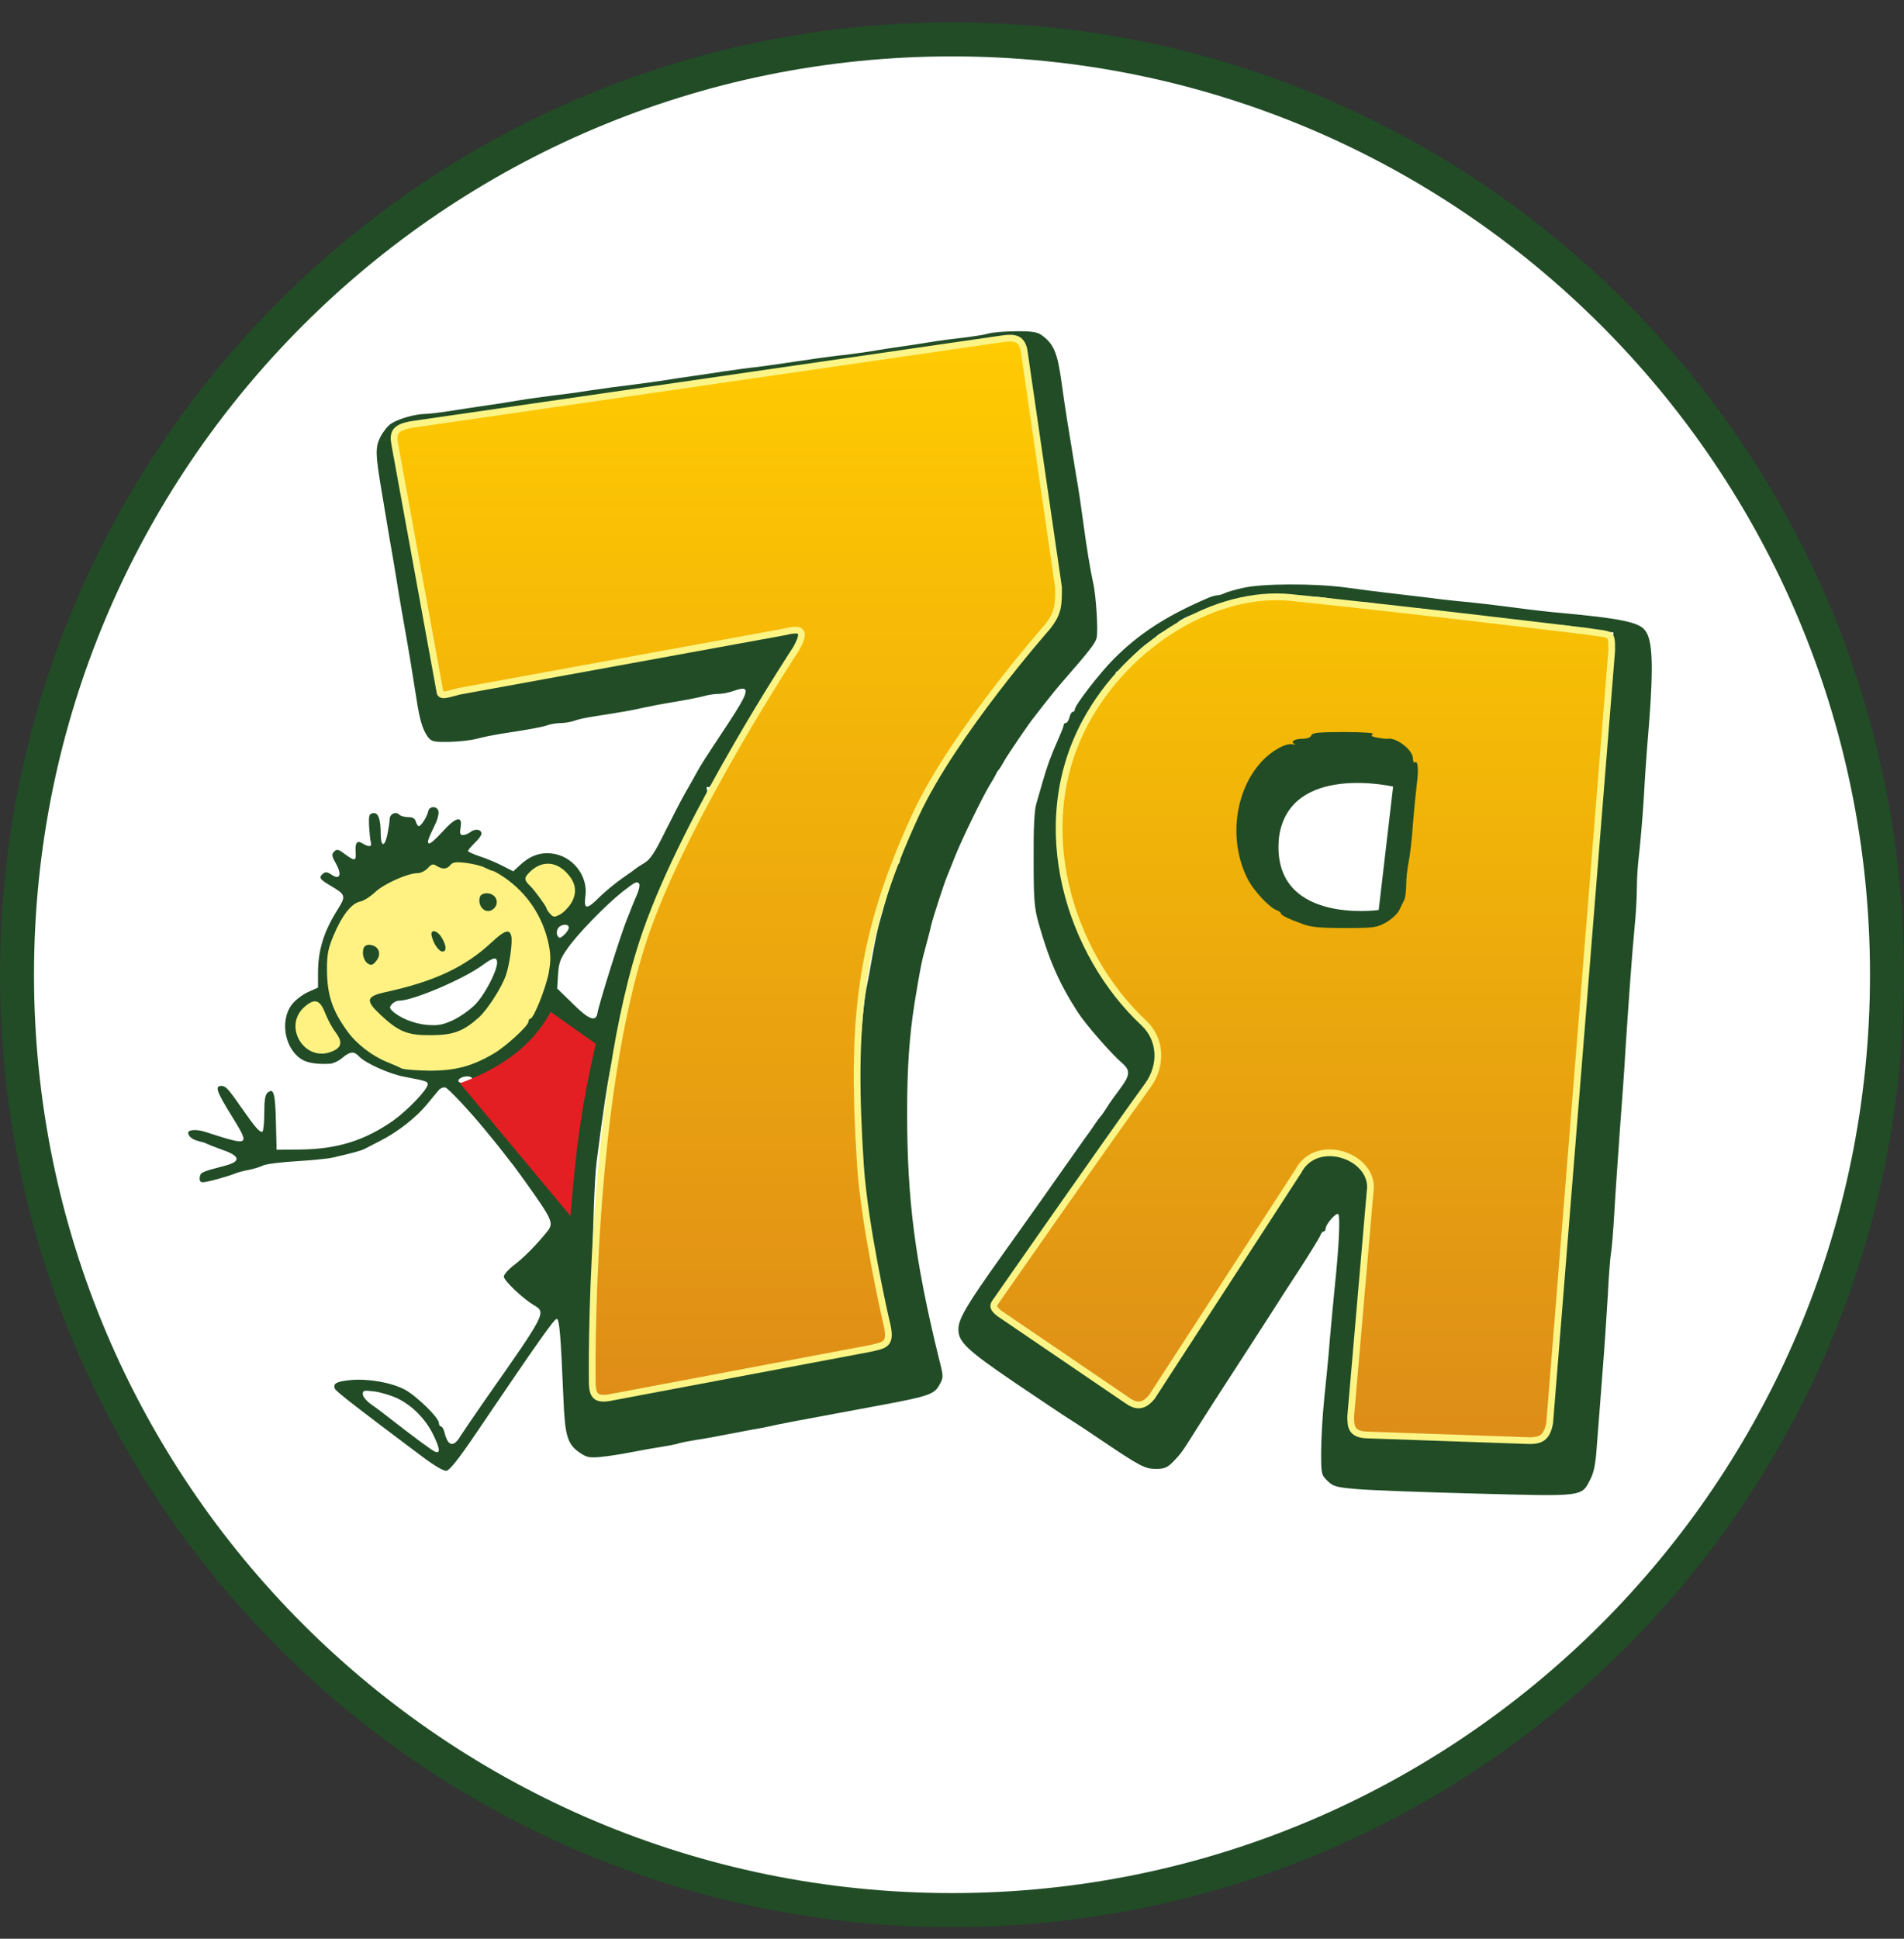 <svg width="56" height="57" viewBox="0 0 56 57" fill="none" xmlns="http://www.w3.org/2000/svg">
<rect x="0" y="0" width="56" height="57" fill="#333333" stroke="none"/>
<g clip-path="url(#clip0_1473_2516)">
<path d="M28 1.158C43.188 1.158 55.5 13.47 55.5 28.658C55.5 43.846 43.188 56.158 28 56.158C12.812 56.158 0.5 43.846 0.5 28.658C0.5 13.47 12.812 1.158 28 1.158Z" fill="white" stroke="#214C26"/>
<path fill-rule="evenodd" clip-rule="evenodd" d="M14.38 31.168C15.922 30.337 16.597 28.553 15.984 27.067C16.158 27.075 16.338 27.036 16.505 26.946C16.972 26.695 17.16 26.137 16.924 25.7C16.689 25.262 16.119 25.112 15.652 25.364C15.411 25.494 15.244 25.706 15.172 25.942C14.182 25.091 12.673 24.914 11.385 25.608C9.998 26.355 9.312 27.872 9.634 29.252C9.449 29.236 9.255 29.273 9.076 29.37C8.609 29.622 8.421 30.18 8.657 30.617C8.892 31.054 9.461 31.204 9.928 30.953C10.1 30.86 10.235 30.725 10.324 30.57C11.291 31.643 12.969 31.928 14.38 31.168Z" fill="#FFF282"/>
<path d="M12.057 29.184L11.192 29.481L11.353 29.673L11.779 30.038L12.317 30.204L12.879 30.235L13.411 30.124L13.905 29.908L14.338 29.413L14.727 28.665L14.777 28.122L14.665 27.812L14.115 28.214L13.201 28.746L12.057 29.184Z" fill="white"/>
<path d="M29.077 9.806C28.972 9.839 28.63 9.891 28.32 9.931C28.011 9.964 27.569 10.023 27.332 10.063C27.095 10.102 26.713 10.161 26.476 10.194C26.239 10.227 25.844 10.287 25.587 10.333C25.337 10.372 24.902 10.431 24.632 10.458C24.362 10.491 23.829 10.563 23.447 10.622C23.065 10.682 22.551 10.754 22.294 10.787C22.044 10.813 21.609 10.873 21.339 10.912C21.069 10.952 20.654 11.018 20.417 11.05C20.18 11.083 19.765 11.143 19.495 11.189C19.225 11.228 18.797 11.288 18.54 11.32C18.29 11.347 17.757 11.419 17.355 11.479C16.96 11.544 16.439 11.61 16.202 11.637C15.965 11.67 15.55 11.722 15.28 11.768C15.01 11.815 14.595 11.88 14.358 11.913C14.121 11.946 13.654 12.019 13.318 12.071C12.989 12.124 12.613 12.17 12.495 12.17C12.198 12.177 11.717 12.315 11.507 12.453C11.408 12.512 11.27 12.69 11.191 12.842C11.033 13.145 11.039 13.349 11.23 14.475C11.289 14.818 11.362 15.265 11.395 15.463C11.428 15.661 11.5 16.089 11.559 16.418C11.612 16.741 11.691 17.195 11.724 17.425C11.764 17.649 11.836 18.097 11.895 18.413C12.007 19.032 12.152 19.915 12.258 20.6C12.343 21.16 12.435 21.462 12.58 21.66C12.692 21.805 12.745 21.818 13.219 21.811C13.502 21.805 13.864 21.765 14.029 21.719C14.194 21.673 14.49 21.614 14.688 21.581C15.59 21.443 15.919 21.384 16.097 21.324C16.202 21.285 16.387 21.258 16.505 21.258C16.624 21.258 16.802 21.225 16.907 21.186C17.006 21.146 17.269 21.094 17.487 21.061C18.211 20.949 18.672 20.87 18.935 20.804C19.08 20.771 19.495 20.692 19.857 20.633C20.22 20.573 20.608 20.494 20.72 20.462C20.832 20.429 21.01 20.402 21.122 20.402C21.234 20.402 21.445 20.363 21.59 20.31C22.09 20.132 22.057 20.303 21.385 21.318C20.72 22.325 20.615 22.483 20.477 22.74C20.417 22.846 20.279 23.102 20.16 23.3C20.048 23.497 19.778 24.018 19.561 24.452C19.258 25.072 19.12 25.276 18.949 25.374C18.837 25.44 18.725 25.513 18.705 25.532C18.685 25.552 18.507 25.684 18.31 25.816C18.112 25.954 17.816 26.198 17.651 26.356C17.263 26.751 17.164 26.751 17.216 26.362C17.309 25.75 16.835 25.151 16.209 25.091C15.867 25.058 15.57 25.17 15.274 25.453L15.096 25.618L14.773 25.453C14.595 25.361 14.299 25.236 14.108 25.177C13.917 25.111 13.766 25.045 13.766 25.019C13.766 24.992 13.858 24.887 13.963 24.782C14.075 24.676 14.161 24.558 14.161 24.512C14.161 24.387 13.99 24.354 13.851 24.452C13.785 24.505 13.68 24.551 13.621 24.551C13.529 24.551 13.515 24.505 13.548 24.321C13.608 23.965 13.403 24.018 13.002 24.466C12.811 24.676 12.639 24.828 12.607 24.795C12.56 24.749 12.587 24.683 12.824 24.182C12.877 24.064 12.909 23.919 12.896 23.853C12.863 23.689 12.62 23.689 12.593 23.86C12.56 24.011 12.389 24.288 12.317 24.288C12.29 24.288 12.251 24.229 12.231 24.156C12.205 24.064 12.139 24.024 12.007 24.024C11.902 24.024 11.783 23.991 11.744 23.952C11.639 23.846 11.461 23.932 11.461 24.084C11.461 24.156 11.428 24.367 11.388 24.558C11.309 24.92 11.197 24.894 11.197 24.512C11.197 24.084 11.125 23.886 10.98 23.906C10.855 23.926 10.842 23.965 10.855 24.288C10.868 24.485 10.888 24.703 10.907 24.762C10.947 24.9 10.855 24.913 10.67 24.802C10.506 24.696 10.44 24.768 10.46 25.045C10.479 25.322 10.44 25.328 10.143 25.111C9.953 24.966 9.906 24.959 9.827 25.038C9.748 25.118 9.755 25.17 9.887 25.401C10.065 25.724 9.992 25.888 9.742 25.71C9.63 25.638 9.571 25.625 9.505 25.684C9.366 25.796 9.399 25.849 9.709 26.033C10.17 26.303 10.183 26.336 9.933 26.738C9.524 27.383 9.353 27.936 9.353 28.608V29.036L9.057 29.168C8.899 29.24 8.681 29.405 8.583 29.537C8.22 30.011 8.379 30.86 8.892 31.157C9.057 31.255 9.347 31.295 9.696 31.275C9.788 31.275 9.959 31.196 10.065 31.104C10.302 30.906 10.414 30.9 10.565 31.064C10.743 31.255 11.454 31.578 11.889 31.657C12.547 31.782 12.58 31.796 12.58 31.881C12.58 32.026 11.988 32.645 11.573 32.941C10.73 33.534 9.92 33.784 8.84 33.797L8.135 33.804L8.115 32.981C8.095 32.138 8.049 31.973 7.871 32.125C7.799 32.184 7.773 32.336 7.773 32.724C7.773 33.007 7.746 33.251 7.72 33.271C7.648 33.31 7.509 33.152 7.114 32.586C6.712 32.006 6.64 31.927 6.508 31.927C6.311 31.927 6.37 32.092 6.818 32.816C7.364 33.705 7.364 33.705 6.034 33.277C5.79 33.198 5.534 33.211 5.534 33.304C5.54 33.409 5.652 33.501 5.83 33.547C5.942 33.574 6.06 33.606 6.093 33.633C6.133 33.653 6.337 33.732 6.554 33.811C7.068 33.989 7.094 34.147 6.62 34.272C5.915 34.456 5.896 34.469 5.876 34.614C5.863 34.713 5.889 34.759 5.968 34.759C6.087 34.759 6.712 34.588 6.949 34.489C7.022 34.463 7.187 34.417 7.312 34.397C7.437 34.37 7.634 34.318 7.74 34.265C7.852 34.219 8.293 34.166 8.728 34.14C9.162 34.114 9.636 34.068 9.781 34.035C10.302 33.916 10.611 33.837 10.723 33.778C10.782 33.745 11 33.639 11.197 33.534C11.691 33.284 12.238 32.856 12.554 32.474C12.692 32.303 12.85 32.112 12.903 32.052C12.949 31.993 13.041 31.96 13.101 31.973C13.193 32.006 13.799 32.652 14.233 33.178C14.306 33.271 14.418 33.402 14.477 33.475C14.536 33.547 14.694 33.738 14.819 33.903C14.944 34.068 15.07 34.226 15.102 34.265C15.129 34.298 15.28 34.509 15.438 34.726C16.275 35.898 16.294 35.958 16.084 36.221C15.774 36.603 15.432 36.952 15.142 37.176C14.964 37.308 14.819 37.472 14.819 37.532C14.819 37.65 15.366 38.17 15.695 38.368C16.071 38.592 16.077 38.579 14.253 41.18C13.95 41.615 13.634 42.082 13.548 42.214C13.344 42.563 13.173 42.53 13.074 42.115C13.048 42.017 13.002 41.938 12.969 41.938C12.936 41.938 12.909 41.891 12.909 41.839C12.909 41.681 12.251 41.042 11.909 40.857C11.513 40.647 10.835 40.528 10.321 40.574C9.906 40.614 9.788 40.673 9.847 40.825C9.88 40.91 10.539 41.417 12.402 42.813C12.778 43.096 13.048 43.255 13.133 43.241C13.226 43.228 13.502 42.879 13.996 42.148C15.847 39.415 16.301 38.776 16.374 38.776C16.453 38.776 16.492 39.231 16.571 41.114C16.617 42.234 16.69 42.464 17.058 42.715C17.263 42.853 17.342 42.866 17.684 42.833C17.901 42.813 18.303 42.748 18.573 42.695C18.843 42.642 19.245 42.57 19.462 42.537C19.68 42.504 19.904 42.458 19.956 42.438C20.009 42.418 20.246 42.372 20.483 42.333C20.72 42.3 21.135 42.221 21.405 42.168C21.675 42.115 22.004 42.056 22.13 42.03C22.255 42.01 22.479 41.97 22.623 41.938C22.867 41.878 23.315 41.793 25.949 41.305C27.299 41.055 27.484 40.989 27.628 40.719C27.754 40.495 27.754 40.482 27.609 39.916C26.911 37.057 26.68 35.279 26.68 32.718C26.68 31.374 26.746 30.452 26.904 29.457C27.062 28.496 27.108 28.252 27.233 27.811C27.293 27.594 27.365 27.311 27.392 27.186C27.451 26.948 27.754 26.013 27.852 25.77C27.885 25.697 27.991 25.427 28.09 25.177C28.294 24.67 28.88 23.465 29.097 23.102C29.176 22.977 29.262 22.826 29.288 22.773C29.308 22.72 29.347 22.661 29.367 22.641C29.387 22.622 29.466 22.503 29.532 22.378C29.65 22.174 30.269 21.258 30.408 21.094C30.441 21.054 30.572 20.883 30.704 20.712C30.842 20.534 31.093 20.224 31.27 20.02C32.041 19.138 32.212 18.914 32.252 18.762C32.304 18.565 32.239 17.491 32.146 17.109C32.074 16.793 31.955 16.069 31.87 15.43C31.771 14.719 31.745 14.515 31.646 13.948C31.422 12.585 31.336 12.071 31.218 11.215C31.099 10.352 30.987 10.102 30.625 9.845C30.5 9.76 30.329 9.733 29.868 9.74C29.545 9.74 29.189 9.773 29.077 9.806ZM30.039 10.069C30.078 10.148 30.151 10.478 30.197 10.807C30.329 11.689 30.487 12.736 30.559 13.224C30.599 13.461 30.658 13.876 30.691 14.146C30.77 14.811 31.139 17.3 31.185 17.505C31.257 17.821 31.159 18.058 30.79 18.44C30.592 18.65 30.401 18.822 30.362 18.822C30.329 18.822 30.296 18.861 30.296 18.901C30.289 19.019 29.729 19.684 29.677 19.632C29.657 19.605 29.637 19.651 29.637 19.73C29.637 19.889 29.538 19.928 29.479 19.79C29.459 19.75 29.453 19.77 29.473 19.849C29.499 19.941 29.446 20.033 29.328 20.145C29.196 20.264 29.176 20.27 29.242 20.172C29.334 20.047 29.334 20.047 29.229 20.132C29.163 20.178 29.11 20.264 29.11 20.31C29.11 20.363 29.077 20.402 29.044 20.402C29.005 20.402 28.946 20.475 28.913 20.567C28.88 20.659 28.821 20.732 28.781 20.732C28.748 20.732 28.715 20.771 28.715 20.824C28.715 20.876 28.676 20.929 28.623 20.949C28.564 20.975 28.544 21.041 28.564 21.133C28.597 21.239 28.584 21.265 28.524 21.232C28.471 21.199 28.432 21.232 28.406 21.318C28.386 21.397 28.327 21.456 28.28 21.456C28.228 21.456 28.188 21.502 28.188 21.568C28.188 21.627 28.116 21.772 28.024 21.891C27.931 22.009 27.859 22.147 27.859 22.207C27.859 22.259 27.82 22.332 27.773 22.358C27.708 22.404 27.444 22.885 27.306 23.234C27.286 23.287 27.24 23.379 27.207 23.432C27.174 23.484 27.069 23.708 26.97 23.926C26.878 24.143 26.753 24.406 26.7 24.505C26.647 24.61 26.608 24.749 26.608 24.815C26.608 24.881 26.581 24.959 26.542 24.979C26.509 24.999 26.476 25.104 26.476 25.216C26.476 25.322 26.45 25.407 26.41 25.407C26.377 25.407 26.331 25.486 26.305 25.585C26.285 25.691 26.226 25.888 26.18 26.033C26.134 26.178 26.061 26.428 26.015 26.593C25.969 26.757 25.896 27.021 25.85 27.186C25.804 27.35 25.719 27.765 25.659 28.108C25.6 28.45 25.521 28.878 25.482 29.062C25.35 29.761 25.238 31.532 25.258 32.619C25.291 33.956 25.547 36.695 25.653 36.873C25.673 36.899 25.712 37.104 25.745 37.334C25.785 37.565 25.857 37.96 25.916 38.217C26.147 39.224 26.166 39.455 26.041 39.547C25.976 39.593 25.837 39.633 25.738 39.633C25.633 39.633 25.383 39.679 25.172 39.731C24.777 39.83 23.532 40.074 22.933 40.159C22.742 40.192 22.446 40.245 22.274 40.284C21.8 40.39 20.555 40.627 20.187 40.686C20.009 40.719 19.62 40.785 19.331 40.844C18.83 40.95 18.297 41.042 17.77 41.127C17.572 41.154 17.52 41.141 17.46 41.022C17.342 40.805 17.414 35.214 17.546 34.166C17.73 32.711 17.882 31.716 17.974 31.334C18.007 31.209 18.086 30.867 18.152 30.577C18.211 30.287 18.323 29.84 18.389 29.589C18.461 29.332 18.54 29.023 18.573 28.898C18.626 28.667 19.061 27.271 19.166 27.021C19.192 26.948 19.265 26.757 19.331 26.593C19.39 26.428 19.475 26.237 19.515 26.165C19.555 26.092 19.601 25.941 19.627 25.835C19.673 25.585 19.89 25.565 19.956 25.802C19.983 25.895 20.042 26.092 20.081 26.244C20.174 26.586 20.378 26.724 20.542 26.566C20.641 26.461 20.634 26.435 20.509 26.211C20.351 25.941 20.253 25.289 20.345 25.151C20.391 25.085 20.503 25.065 20.806 25.098C21.194 25.131 21.471 25.262 21.754 25.552C21.886 25.684 22.136 25.691 22.176 25.559C22.215 25.44 21.695 24.907 21.451 24.815C20.944 24.624 20.964 24.65 21.214 24.525C21.379 24.439 21.563 24.413 21.925 24.433C22.327 24.446 22.426 24.433 22.485 24.334C22.538 24.248 22.531 24.196 22.446 24.116C22.36 24.031 22.209 24.005 21.807 23.998C21.51 23.991 21.273 23.972 21.273 23.952C21.273 23.86 21.471 23.754 21.715 23.715C22.057 23.662 22.195 23.583 22.195 23.438C22.195 23.175 21.899 23.195 21.188 23.517C20.944 23.623 20.727 23.695 20.7 23.675C20.681 23.649 20.694 23.557 20.747 23.471C20.793 23.379 20.812 23.267 20.793 23.208C20.766 23.148 20.786 23.122 20.832 23.142C20.878 23.155 20.984 23.037 21.076 22.859C21.168 22.681 21.26 22.529 21.28 22.51C21.346 22.457 21.543 22.049 21.504 22.049C21.484 22.049 21.53 21.989 21.603 21.917C21.675 21.845 21.734 21.739 21.734 21.686C21.734 21.634 21.761 21.588 21.794 21.588C21.826 21.588 21.899 21.489 21.958 21.364C22.017 21.239 22.09 21.127 22.116 21.113C22.143 21.1 22.209 20.962 22.268 20.797C22.327 20.626 22.426 20.475 22.511 20.435C22.643 20.376 22.663 20.349 22.656 20.238C22.65 20.218 22.696 20.152 22.755 20.099C22.808 20.04 22.854 19.948 22.854 19.889C22.86 19.829 22.92 19.704 22.992 19.619C23.104 19.48 23.137 19.467 23.19 19.553C23.242 19.619 23.249 19.605 23.216 19.493C23.196 19.414 23.203 19.349 23.229 19.349C23.262 19.349 23.341 19.243 23.401 19.118C23.46 18.993 23.539 18.887 23.578 18.887C23.664 18.887 23.664 18.67 23.578 18.585C23.532 18.538 23.387 18.538 23.131 18.591C22.926 18.637 22.656 18.664 22.544 18.65C22.426 18.644 22.34 18.664 22.36 18.69C22.413 18.769 22.136 18.822 21.636 18.822C21.313 18.822 21.207 18.841 21.273 18.887C21.346 18.934 21.319 18.953 21.142 18.96C20.681 18.986 20.582 19 20.397 19.072C20.292 19.118 19.983 19.151 19.706 19.157C19.403 19.157 19.252 19.177 19.324 19.21C19.449 19.256 19.442 19.263 19.304 19.302C19.219 19.322 18.929 19.329 18.665 19.316C18.211 19.296 17.994 19.368 18.329 19.434C18.409 19.447 18.165 19.467 17.783 19.48C17.328 19.487 17.157 19.513 17.289 19.546L17.487 19.592L17.302 19.645C17.197 19.671 16.953 19.678 16.756 19.658C16.565 19.638 16.387 19.651 16.367 19.684C16.341 19.717 16.393 19.744 16.479 19.75C16.611 19.757 16.604 19.763 16.433 19.816C16.328 19.849 16.051 19.862 15.827 19.842C15.399 19.796 15.3 19.836 15.557 19.941C15.669 19.981 15.557 20 15.162 20C14.859 20.007 14.628 20.033 14.648 20.066C14.707 20.152 14.385 20.218 14.121 20.165C13.996 20.145 13.785 20.145 13.654 20.172C13.423 20.218 13.417 20.224 13.568 20.27C13.7 20.303 13.667 20.323 13.377 20.363C13.015 20.415 12.87 20.349 12.942 20.152C12.962 20.112 12.995 20.02 13.021 19.961C13.054 19.882 13.035 19.862 12.956 19.895C12.87 19.928 12.844 19.875 12.811 19.625C12.771 19.296 12.745 19.157 12.639 18.69C12.607 18.525 12.587 18.308 12.607 18.209C12.626 18.11 12.62 18.038 12.587 18.058C12.514 18.104 12.448 17.867 12.448 17.524C12.448 17.373 12.422 17.235 12.389 17.208C12.356 17.188 12.31 17.004 12.284 16.793C12.264 16.589 12.218 16.326 12.185 16.22C12.152 16.108 12.093 15.845 12.06 15.628C12.027 15.41 11.922 14.818 11.829 14.31C11.579 12.967 11.559 12.723 11.671 12.611C11.724 12.559 11.928 12.493 12.126 12.473C12.323 12.447 12.613 12.401 12.778 12.368C12.942 12.335 13.417 12.256 13.832 12.203C14.246 12.144 14.661 12.085 14.754 12.065C14.846 12.045 15.142 12.005 15.412 11.973C15.682 11.94 16.215 11.867 16.598 11.815C17.493 11.683 18.698 11.511 19.199 11.446C19.416 11.419 19.785 11.367 20.022 11.327C20.259 11.288 20.819 11.209 21.273 11.149C21.728 11.09 22.281 11.018 22.511 10.985C23.381 10.853 24.83 10.642 25.916 10.491C26.279 10.438 26.753 10.366 26.97 10.333C27.187 10.293 27.826 10.201 28.386 10.122C28.946 10.043 29.42 9.97 29.433 9.957C29.446 9.944 29.571 9.931 29.71 9.931C29.901 9.931 29.98 9.964 30.039 10.069ZM14.253 25.506C14.358 25.559 14.47 25.605 14.497 25.605C14.523 25.605 14.675 25.691 14.832 25.796C15.511 26.264 15.965 26.948 16.137 27.758C16.202 28.088 16.202 28.252 16.137 28.615C16.044 29.076 15.695 29.951 15.597 29.951C15.57 29.951 15.544 29.991 15.544 30.037C15.544 30.156 14.879 30.768 14.516 30.979C13.884 31.348 13.403 31.479 12.633 31.479C12.251 31.473 11.882 31.446 11.81 31.413C11.744 31.374 11.559 31.295 11.395 31.229C10.954 31.051 10.492 30.702 10.216 30.32C9.768 29.701 9.617 29.247 9.617 28.483C9.617 28.061 9.65 27.884 9.814 27.495C10.058 26.916 10.335 26.56 10.591 26.507C10.697 26.487 10.901 26.356 11.039 26.224C11.303 25.98 11.994 25.671 12.284 25.671C12.37 25.671 12.508 25.605 12.58 25.526C12.692 25.401 12.738 25.388 12.844 25.46C13.021 25.565 13.14 25.559 13.245 25.434C13.318 25.348 13.403 25.335 13.693 25.368C13.897 25.394 14.148 25.453 14.253 25.506ZM16.637 25.631C16.94 25.928 16.993 26.237 16.795 26.56C16.716 26.685 16.571 26.836 16.466 26.889C16.301 26.975 16.275 26.968 16.176 26.863C16.117 26.797 16.071 26.724 16.071 26.698C16.071 26.652 15.715 26.165 15.61 26.066C15.399 25.862 15.399 25.809 15.616 25.605C15.939 25.315 16.321 25.322 16.637 25.631ZM18.804 25.994C18.823 26.026 18.791 26.171 18.731 26.31C18.672 26.448 18.599 26.619 18.573 26.692C18.547 26.764 18.488 26.909 18.442 27.021C18.257 27.475 17.618 29.51 17.572 29.787C17.526 30.057 17.315 29.978 16.848 29.51L16.387 29.062L16.413 28.654C16.433 28.312 16.479 28.186 16.683 27.897C16.973 27.475 17.809 26.613 18.31 26.217C18.692 25.921 18.738 25.895 18.804 25.994ZM16.729 27.271C16.729 27.324 16.67 27.416 16.591 27.488C16.479 27.587 16.446 27.594 16.4 27.515C16.367 27.462 16.367 27.37 16.407 27.304C16.479 27.166 16.729 27.146 16.729 27.271ZM9.564 29.787C9.636 29.965 9.762 30.208 9.854 30.327C10.084 30.63 10.058 30.794 9.768 30.913C8.958 31.255 8.293 30.162 8.971 29.589C9.261 29.346 9.412 29.392 9.564 29.787ZM13.832 31.796C13.706 31.875 13.463 31.855 13.482 31.762C13.489 31.723 13.562 31.677 13.647 31.657C13.838 31.611 13.97 31.71 13.832 31.796ZM11.691 41.114C12.126 41.325 12.514 41.72 12.732 42.161C12.942 42.589 12.962 42.741 12.797 42.682C12.699 42.642 12.192 42.267 11.296 41.569C11.224 41.509 11.052 41.384 10.921 41.292C10.782 41.193 10.67 41.062 10.67 40.989C10.67 40.877 10.703 40.871 11.019 40.91C11.204 40.936 11.513 41.029 11.691 41.114Z" fill="#214C26"/>
<path d="M14.121 26.355C14.023 26.618 14.26 26.882 14.477 26.75C14.72 26.592 14.615 26.263 14.312 26.263C14.227 26.263 14.141 26.302 14.121 26.355Z" fill="#214C26"/>
<path d="M12.699 27.527C12.751 27.751 12.909 27.975 13.015 27.975C13.14 27.975 13.133 27.803 12.995 27.573C12.857 27.336 12.639 27.309 12.699 27.527Z" fill="#214C26"/>
<path d="M14.47 27.696C13.68 28.433 12.784 28.855 11.329 29.171C10.769 29.296 10.743 29.415 11.184 29.829C11.724 30.337 11.987 30.442 12.679 30.435C13.324 30.435 13.627 30.323 14.082 29.915C14.332 29.691 14.753 29.039 14.878 28.677C14.99 28.348 15.082 27.683 15.036 27.512C14.984 27.307 14.839 27.353 14.47 27.696ZM14.621 28.302C14.621 28.552 14.253 29.256 13.97 29.54C13.812 29.698 13.522 29.902 13.324 29.994C13.021 30.132 12.89 30.159 12.554 30.132C12.172 30.099 11.757 29.928 11.533 29.718C11.454 29.639 11.454 29.605 11.526 29.526C11.572 29.467 11.665 29.421 11.737 29.421C12.152 29.421 13.673 28.769 14.213 28.361C14.509 28.144 14.621 28.124 14.621 28.302Z" fill="#214C26"/>
<path d="M10.697 27.87C10.637 28.028 10.697 28.252 10.822 28.331C10.921 28.39 10.967 28.377 11.066 28.252C11.243 28.035 11.131 27.785 10.848 27.778C10.782 27.778 10.716 27.818 10.697 27.87Z" fill="#214C26"/>
<path d="M36.552 17.286C36.315 17.338 36.072 17.411 36.012 17.444C35.946 17.477 35.854 17.503 35.795 17.503C35.742 17.503 35.591 17.549 35.452 17.615C34.267 18.129 33.49 18.642 32.759 19.373C32.344 19.788 31.613 20.737 31.613 20.855C31.613 20.895 31.587 20.928 31.554 20.928C31.521 20.928 31.475 21 31.455 21.092C31.429 21.184 31.383 21.257 31.349 21.257C31.31 21.257 31.284 21.283 31.284 21.323C31.284 21.356 31.211 21.54 31.126 21.731C30.908 22.218 30.79 22.548 30.671 22.969C30.612 23.167 30.526 23.463 30.48 23.628C30.421 23.832 30.395 24.346 30.401 25.274C30.401 26.453 30.421 26.69 30.546 27.138C30.856 28.238 31.159 28.923 31.699 29.759C31.942 30.134 32.693 30.991 33.009 31.261C33.253 31.471 33.24 31.616 32.937 32.018C32.798 32.202 32.627 32.44 32.561 32.551C32.495 32.657 32.41 32.782 32.37 32.822C32.337 32.861 32.258 32.966 32.206 33.045C32.153 33.131 32.002 33.342 31.876 33.513C31.751 33.691 31.363 34.237 31.02 34.725C30.678 35.219 29.966 36.213 29.446 36.944C28.425 38.373 28.188 38.782 28.188 39.084C28.188 39.46 28.445 39.697 29.868 40.665C30.632 41.179 31.317 41.64 31.396 41.686C31.475 41.732 31.929 42.028 32.403 42.351C33.549 43.121 33.674 43.187 34.01 43.187C34.234 43.187 34.333 43.148 34.484 42.996C34.748 42.726 34.754 42.713 35.242 41.936C35.485 41.554 35.959 40.816 36.302 40.29C36.644 39.763 37.099 39.058 37.316 38.722C37.527 38.386 37.948 37.734 38.251 37.273C38.548 36.812 38.811 36.384 38.831 36.325C38.857 36.259 38.897 36.206 38.93 36.206C38.963 36.206 38.989 36.167 38.989 36.121C38.989 36.002 39.285 35.653 39.358 35.693C39.424 35.739 39.384 36.641 39.259 37.82C39.219 38.215 39.154 38.913 39.114 39.368C39.081 39.822 39.002 40.606 38.949 41.113C38.897 41.62 38.857 42.331 38.857 42.7C38.857 43.345 38.864 43.365 39.048 43.543C39.219 43.708 39.305 43.727 39.904 43.78C40.273 43.813 41.84 43.872 43.395 43.912C46.595 43.997 46.51 44.011 46.773 43.497C46.879 43.293 46.931 43.036 46.964 42.529C46.997 42.147 47.063 41.231 47.122 40.487C47.182 39.743 47.254 38.676 47.287 38.11C47.313 37.55 47.359 36.984 47.379 36.858C47.406 36.733 47.452 36.16 47.484 35.581C47.517 35.001 47.596 33.901 47.649 33.144C47.708 32.38 47.781 31.36 47.807 30.872C47.899 29.45 48.005 27.994 48.077 27.25C48.117 26.868 48.143 26.348 48.143 26.098C48.143 25.841 48.169 25.399 48.209 25.11C48.242 24.82 48.308 24.076 48.347 23.463C48.38 22.844 48.426 22.212 48.439 22.047C48.65 19.604 48.63 18.781 48.354 18.498C48.156 18.287 47.59 18.175 45.937 18.023C45.614 17.997 44.989 17.925 44.554 17.865C44.119 17.806 43.5 17.734 43.171 17.701C42.848 17.674 42.315 17.615 41.985 17.569C41.663 17.529 41.156 17.47 40.866 17.437C40.576 17.404 39.997 17.332 39.582 17.273C38.633 17.148 37.132 17.154 36.552 17.286ZM39.154 17.602C39.371 17.655 39.727 17.694 39.95 17.701C40.174 17.701 40.438 17.727 40.543 17.767C40.741 17.832 41.169 17.878 41.722 17.892C41.959 17.898 42.025 17.918 41.953 17.964C41.887 18.01 42.051 18.03 42.479 18.03C42.822 18.03 43.21 18.063 43.336 18.109C43.461 18.148 43.889 18.201 44.284 18.221C44.745 18.247 45.015 18.293 45.028 18.34C45.048 18.392 45.193 18.405 45.496 18.386C45.739 18.366 46.055 18.379 46.2 18.412L46.464 18.478L46.233 18.498C46.108 18.511 46.332 18.53 46.727 18.55L47.452 18.59L47.438 19.117C47.432 19.406 47.419 19.762 47.412 19.907C47.406 20.157 47.399 20.157 47.359 19.973L47.313 19.775L47.267 20.039C47.241 20.183 47.221 20.631 47.221 21.04C47.221 21.52 47.195 21.784 47.149 21.797C47.102 21.81 47.063 22.107 47.05 22.574C47.03 22.989 46.991 23.496 46.951 23.694C46.918 23.891 46.859 24.517 46.826 25.077C46.74 26.4 46.648 27.645 46.562 28.468C46.53 28.831 46.457 29.779 46.398 30.576C46.292 32.11 46.286 32.222 46.134 34.231C46.075 34.935 46.009 35.976 45.97 36.536C45.937 37.096 45.891 37.688 45.871 37.853C45.851 38.018 45.805 38.61 45.772 39.17C45.621 41.627 45.568 42.16 45.463 42.279C45.403 42.344 45.338 42.377 45.311 42.364C45.285 42.351 44.066 42.298 42.605 42.259C41.116 42.219 39.891 42.153 39.819 42.12C39.707 42.061 39.7 42.002 39.74 41.613C39.766 41.376 39.812 40.849 39.845 40.454C39.917 39.598 40.095 37.603 40.141 37.227C40.155 37.082 40.207 36.483 40.247 35.897C40.319 34.935 40.319 34.804 40.214 34.54C40.016 34.014 39.404 33.73 38.824 33.895C38.594 33.961 38.199 34.231 38.199 34.323C38.199 34.376 37.777 34.988 37.724 35.008C37.692 35.021 37.672 35.061 37.672 35.087C37.672 35.14 37.033 36.147 36.895 36.305C36.868 36.338 36.822 36.417 36.796 36.47C36.77 36.523 36.664 36.694 36.565 36.845C36.289 37.267 34.735 39.703 34.346 40.309C33.839 41.113 33.681 41.343 33.615 41.37C33.516 41.409 33.51 41.403 31.257 39.895C29.92 38.999 29.249 38.505 29.242 38.432C29.242 38.367 29.459 38.011 29.729 37.642C30.349 36.766 31.896 34.586 32.074 34.33C32.146 34.218 32.456 33.783 32.765 33.355C33.075 32.927 33.325 32.551 33.325 32.519C33.325 32.492 33.345 32.453 33.378 32.44C33.431 32.413 33.905 31.722 34.03 31.485C34.135 31.274 34.142 30.806 34.036 30.563C33.99 30.464 33.733 30.154 33.457 29.884C32.891 29.331 32.403 28.752 32.403 28.64C32.403 28.6 32.377 28.567 32.35 28.567C32.278 28.567 31.6 27.184 31.455 26.756C31.396 26.572 31.349 26.354 31.349 26.256C31.349 26.163 31.31 26.051 31.27 26.005C31.159 25.9 31.152 23.378 31.264 23.312C31.303 23.285 31.343 23.134 31.356 22.969C31.369 22.805 31.415 22.633 31.462 22.587C31.508 22.541 31.547 22.41 31.547 22.304C31.547 22.199 31.58 22.113 31.613 22.113C31.652 22.113 31.679 22.041 31.679 21.955C31.679 21.863 31.725 21.751 31.778 21.692C31.83 21.639 31.876 21.567 31.876 21.534C31.876 21.501 31.916 21.389 31.969 21.29C32.021 21.191 32.048 21.066 32.021 21.007C31.995 20.934 32.015 20.915 32.094 20.948C32.199 20.987 32.239 20.901 32.212 20.684C32.206 20.645 32.232 20.592 32.272 20.566C32.304 20.546 32.337 20.566 32.337 20.612C32.337 20.658 32.383 20.612 32.436 20.506C32.489 20.407 32.515 20.296 32.495 20.262C32.476 20.23 32.509 20.183 32.561 20.164C32.621 20.144 32.667 20.078 32.667 20.026C32.667 19.966 32.706 19.94 32.759 19.96C32.825 19.986 32.838 19.96 32.818 19.867C32.798 19.802 32.818 19.742 32.858 19.742C32.897 19.742 32.93 19.782 32.937 19.821C32.937 19.867 32.983 19.802 33.042 19.676C33.161 19.4 33.78 18.807 33.905 18.853C33.951 18.873 33.977 18.86 33.958 18.833C33.911 18.754 34.162 18.557 34.313 18.557C34.386 18.557 34.438 18.517 34.432 18.471C34.419 18.425 34.471 18.399 34.577 18.412C34.688 18.425 34.715 18.412 34.656 18.372C34.59 18.326 34.636 18.274 34.84 18.168C34.985 18.096 35.163 18.03 35.235 18.03C35.307 18.03 35.367 18.004 35.367 17.971C35.367 17.938 35.466 17.885 35.584 17.865C35.696 17.839 35.828 17.793 35.867 17.76C35.913 17.721 36.091 17.688 36.276 17.681C36.46 17.674 36.572 17.648 36.532 17.622C36.315 17.49 38.6 17.47 39.154 17.602Z" fill="#214C26"/>
<path d="M29.379 38.606C29.158 38.426 29.219 38.356 29.315 38.226C29.315 38.226 32.579 33.538 33.756 31.917C34.181 31.332 34.162 30.564 33.635 30.07C31.483 28.059 30.259 24.319 31.93 21.222C33.182 18.901 35.766 17.34 37.977 17.569C41.529 17.935 46.704 18.564 46.704 18.564C47.403 18.682 47.403 18.564 47.403 19.125L45.579 41.836C45.498 42.271 45.316 42.356 44.984 42.356L40.259 42.191C39.727 42.191 39.727 41.93 39.727 41.634L40.297 35.034C40.461 34.008 38.733 33.388 38.185 34.434L33.875 41.076C33.624 41.371 33.414 41.362 33.141 41.165L29.379 38.606Z" fill="url(#paint0_linear_1473_2516)" stroke="#FCF586" stroke-width="0.198"/>
<path d="M38.567 21.622C38.547 21.681 38.449 21.721 38.304 21.721C38.067 21.721 37.935 21.813 38.08 21.879C38.126 21.899 38.1 21.899 38.021 21.885C37.823 21.833 37.395 22.076 37.099 22.399C36.309 23.262 36.131 24.724 36.69 25.83C36.855 26.172 37.342 26.692 37.547 26.758C37.612 26.785 37.672 26.824 37.672 26.851C37.672 26.91 37.882 27.009 38.33 27.173C38.554 27.259 38.857 27.285 39.548 27.285C40.411 27.285 40.49 27.272 40.767 27.12C40.925 27.028 41.102 26.87 41.155 26.758C41.208 26.646 41.274 26.508 41.307 26.449C41.333 26.383 41.359 26.185 41.359 26.014C41.359 25.836 41.392 25.527 41.432 25.336C41.471 25.138 41.531 24.638 41.557 24.223C41.59 23.808 41.642 23.288 41.669 23.071C41.728 22.623 41.708 22.36 41.616 22.412C41.583 22.439 41.557 22.386 41.557 22.3C41.557 22.05 41.063 21.668 40.8 21.721C40.767 21.727 40.635 21.708 40.51 21.688C40.339 21.655 40.306 21.629 40.378 21.582C40.437 21.55 40.121 21.523 39.542 21.523C38.771 21.523 38.6 21.543 38.567 21.622ZM40.371 23.123L40.865 23.202L40.859 23.433C40.839 24.052 40.543 26.581 40.483 26.64C40.391 26.725 39.693 26.765 39.291 26.706C38.798 26.633 38.501 26.482 38.185 26.152C37.52 25.461 37.533 24.236 38.212 23.584C38.475 23.334 38.692 23.235 39.219 23.13C39.726 23.031 39.785 23.031 40.371 23.123Z" fill="#214C26"/>
<path d="M40.55 26.755L40.974 23.126C40.974 23.126 37.94 22.429 37.62 24.596C37.337 27.207 40.55 26.755 40.55 26.755Z" fill="white"/>
<path d="M16.78 35.753L13.528 31.849C15.154 31.252 15.84 30.412 16.194 29.748L17.521 30.688C17.101 32.546 16.946 33.685 16.78 35.753Z" fill="#E31F23"/>
<path d="M11.613 13.074L12.937 20.327C12.937 20.501 13.177 20.411 13.489 20.327L23.102 18.573C23.617 18.445 23.694 18.573 23.411 19.081C23.411 19.081 20.212 23.929 19.003 27.401C17.294 32.307 17.419 40.609 17.419 40.609C17.419 41.071 17.542 41.178 18.035 41.071L25.549 39.654C26.058 39.542 26.246 39.542 26.058 38.822C26.058 38.822 25.423 36.05 25.306 34.241C25.044 30.181 25.225 27.643 26.934 23.952C28.038 21.569 30.794 18.445 30.794 18.445C31.133 18.019 31.133 17.805 31.133 17.27L30.115 10.275C30.037 9.962 29.863 9.902 29.476 9.962L12.152 12.474C11.613 12.555 11.544 12.722 11.613 13.074Z" fill="url(#paint1_linear_1473_2516)" stroke="#FCF586" stroke-width="0.198"/>
</g>
<defs>
<linearGradient id="paint0_linear_1473_2516" x1="38.316" y1="17.547" x2="38.316" y2="42.356" gradientUnits="userSpaceOnUse">
<stop stop-color="#F8C103"/>
<stop offset="1" stop-color="#DD8D18"/>
</linearGradient>
<linearGradient id="paint1_linear_1473_2516" x1="21.362" y1="9.941" x2="21.362" y2="41.109" gradientUnits="userSpaceOnUse">
<stop stop-color="#FFCB01"/>
<stop offset="1" stop-color="#DF8D17"/>
</linearGradient>
<clipPath id="clip0_1473_2516">
<rect width="56" height="56" fill="white" transform="translate(0 0.658)"/>
</clipPath>
</defs>
</svg>
